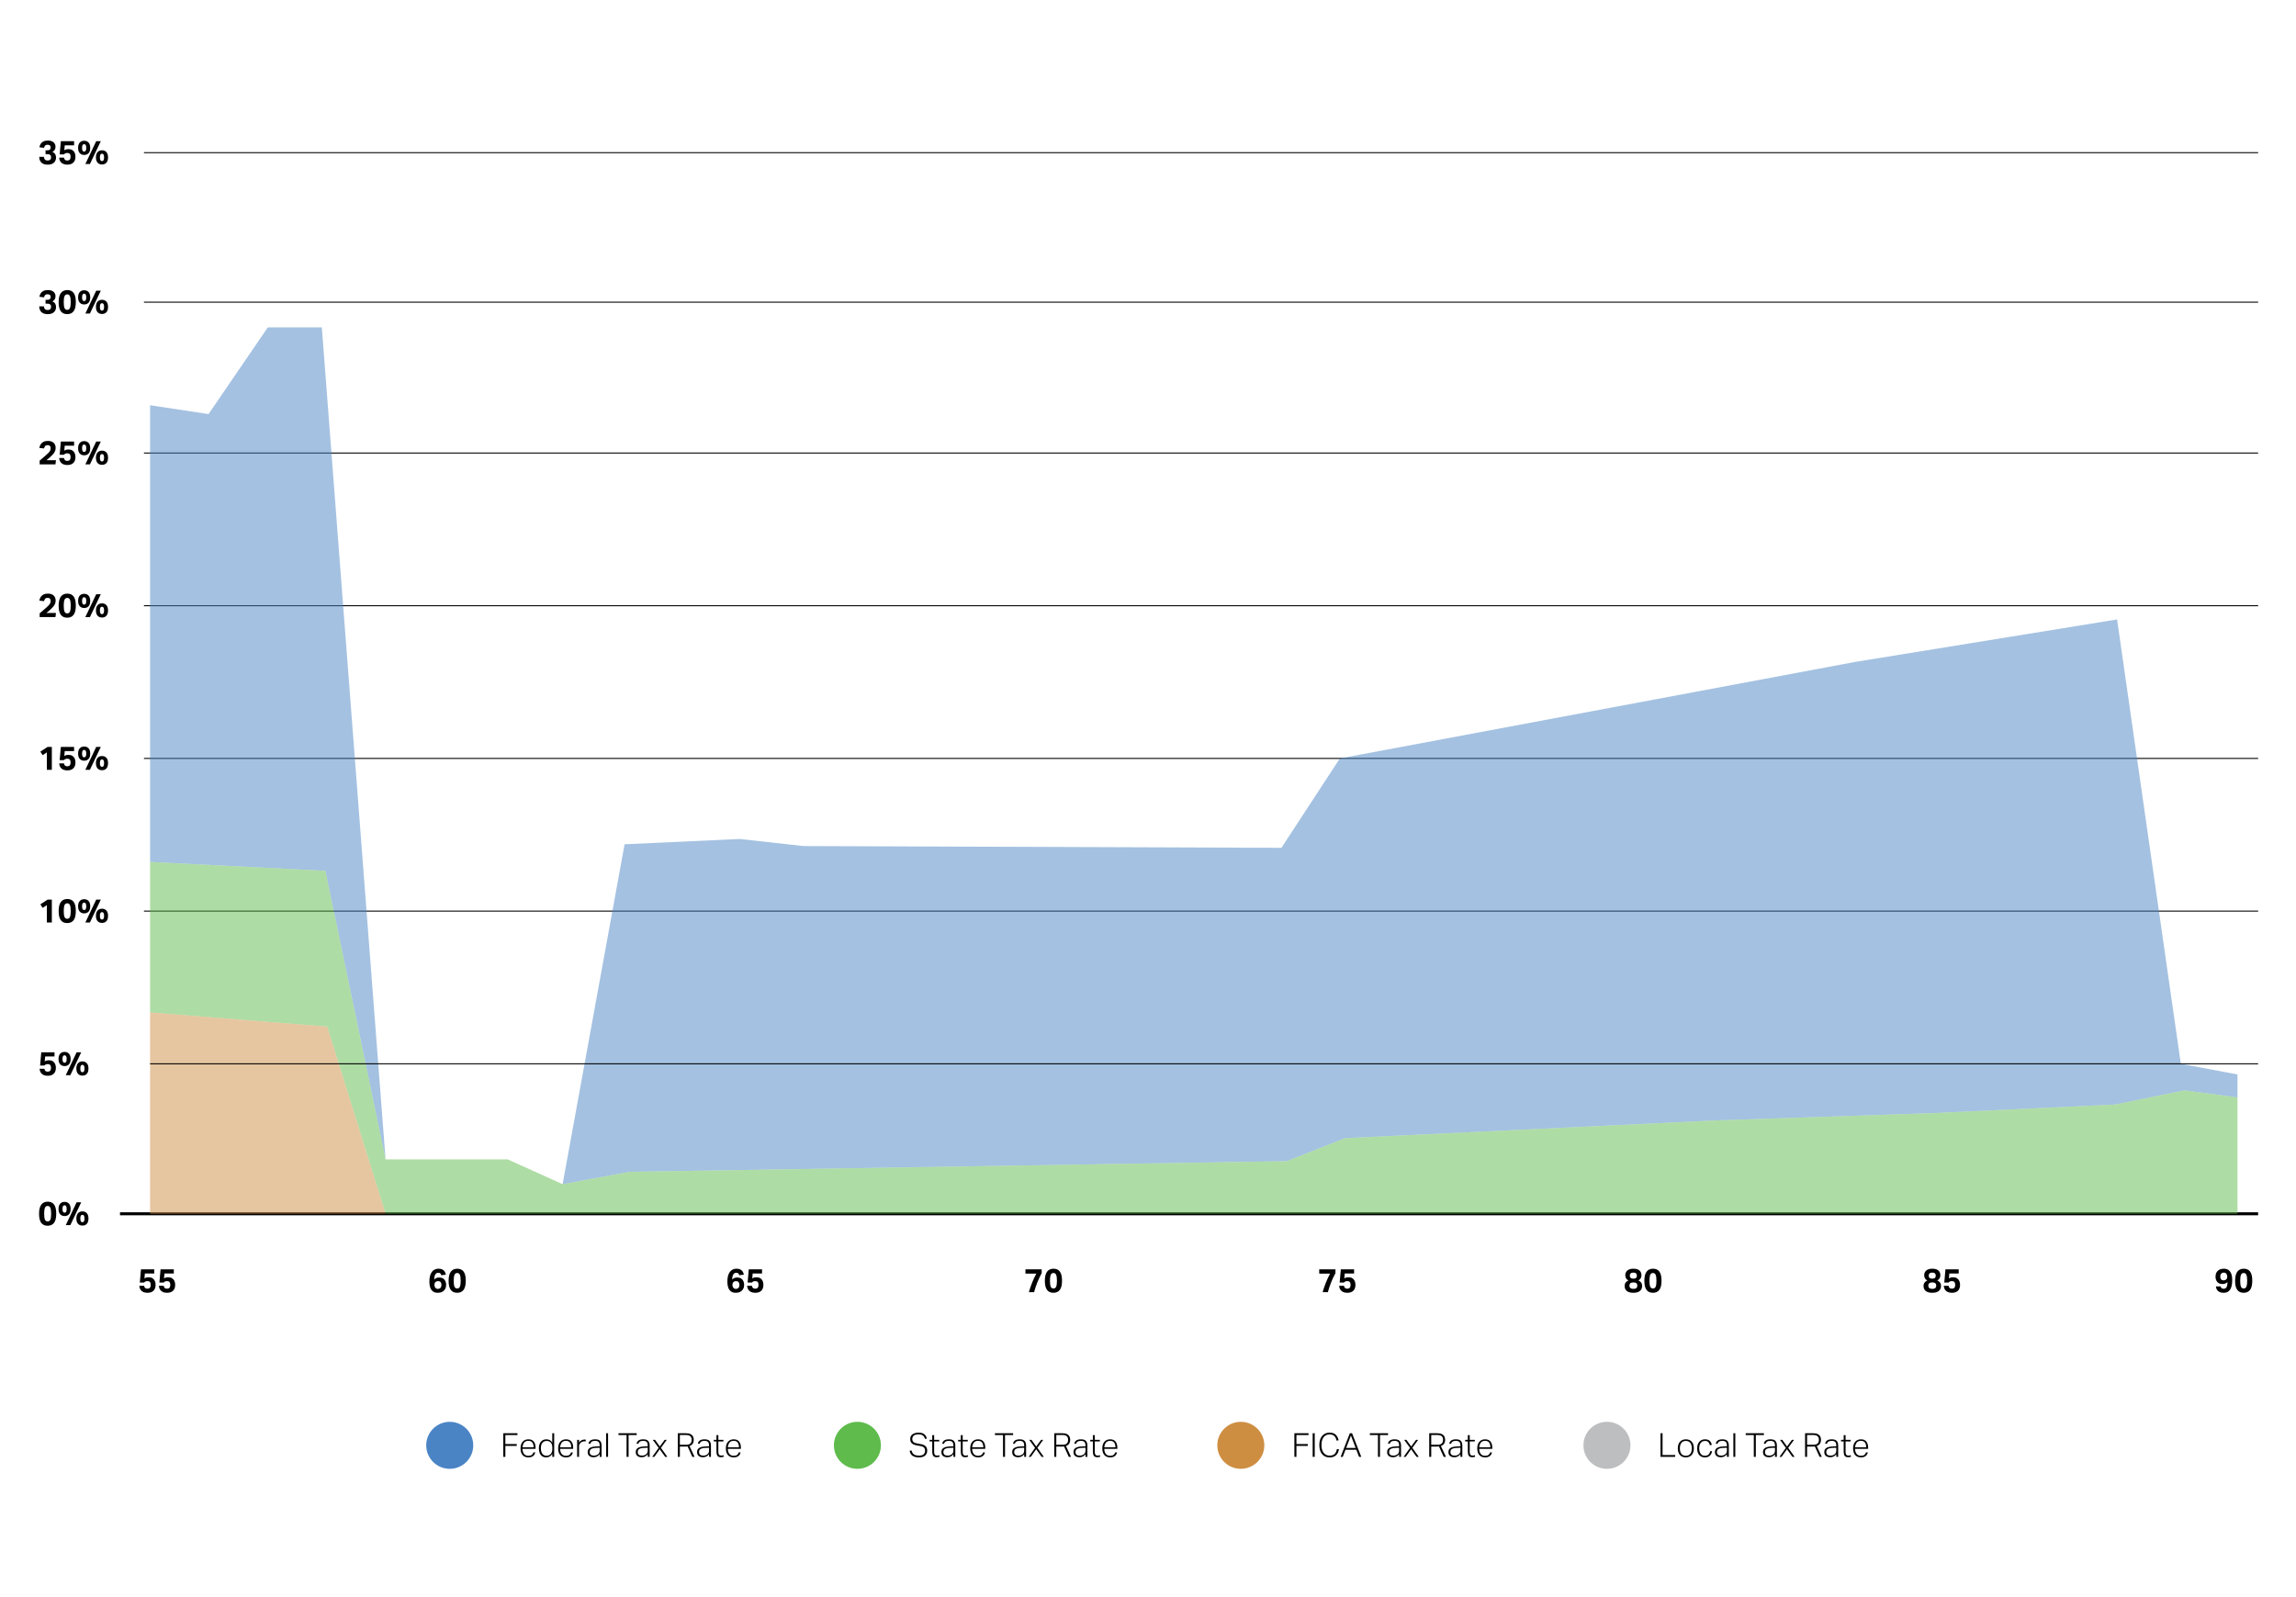 <?xml version="1.0" encoding="UTF-8"?>
<svg xmlns="http://www.w3.org/2000/svg" xmlns:xlink="http://www.w3.org/1999/xlink" id="Layer_1" version="1.1" viewBox="0 0 575 400">
  <defs>
    <style>
      .st0, .st1, .st2 {
        fill: none;
      }

      .st3 {
        fill: #010101;
      }

      .st4, .st5 {
        fill: #4a84c5;
      }

      .st4, .st6, .st7 {
        opacity: .5;
      }

      .st8 {
        fill: #bcbec0;
      }

      .st9, .st6 {
        fill: #5ebb4c;
      }

      .st1 {
        stroke-width: .25px;
      }

      .st1, .st2 {
        stroke: #010101;
        stroke-miterlimit: 10;
      }

      .st2 {
        stroke-width: .75px;
      }

      .st10, .st7 {
        fill: #ce8e42;
      }
    </style>
    <clipPath id="clippath">
      <rect class="st0" x="-11.184" y="-74.091" width="594.583" height="474.091"></rect>
    </clipPath>
    <clipPath id="clippath-1">
      <rect class="st0" x="-11.184" y="-74.091" width="595.219" height="475.144"></rect>
    </clipPath>
  </defs>
  <g>
    <g>
      <path class="st3" d="M13.505,40.741c-.354.329-.867.493-1.541.493-.509,0-.92-.087-1.234-.261-.315-.174-.546-.409-.692-.704-.146-.296-.22-.623-.22-.982h1.177c.027.304.113.532.257.684.144.152.37.229.68.229.275,0,.488-.071.638-.212s.224-.341.224-.601c0-.271-.076-.467-.228-.588-.152-.122-.363-.183-.634-.183h-.522v-.969h.539c.237,0,.419-.062.547-.183.127-.121.19-.301.19-.538,0-.448-.257-.672-.771-.672-.26,0-.457.062-.593.183s-.233.317-.294.588l-1.151-.132c.044-.326.147-.616.311-.87s.394-.454.691-.601c.299-.146.668-.22,1.11-.22.618,0,1.092.145,1.421.435.328.29.493.659.493,1.106,0,.618-.26,1.05-.779,1.292.304.133.532.318.684.556.152.237.228.521.228.854,0,.535-.177.968-.529,1.296Z"></path>
      <path class="st3" d="M15.235,35.36h3.322v1.044h-2.345l-.107,1.234c.282-.193.633-.29,1.053-.29.386,0,.708.082.965.244.257.163.45.386.58.667.13.282.194.608.194.978,0,.646-.177,1.141-.53,1.483s-.848.514-1.482.514c-.625,0-1.113-.149-1.467-.447-.354-.299-.553-.731-.597-1.301h1.201c.044.248.13.431.257.547s.32.174.58.174c.266,0,.468-.079.609-.236.141-.157.211-.404.211-.741,0-.293-.063-.52-.19-.68s-.337-.24-.63-.24c-.188,0-.347.028-.477.083-.13.056-.25.146-.36.273h-1.077l.29-3.306Z"></path>
      <path class="st3" d="M19.975,38.359c-.276-.298-.415-.74-.415-1.325,0-.591.14-1.036.419-1.334.278-.298.645-.447,1.098-.447.458,0,.825.149,1.102.447s.414.743.414,1.334c0,.585-.135,1.027-.405,1.325-.271.299-.641.447-1.11.447-.459,0-.826-.148-1.102-.447ZM21.47,37.746c.086-.144.128-.381.128-.712,0-.326-.042-.562-.128-.709-.086-.146-.217-.219-.394-.219-.171,0-.301.071-.39.215-.088.144-.133.381-.133.713,0,.331.045.568.133.712.089.145.219.216.39.216.177,0,.308-.071.394-.216ZM24.092,35.36h1.151l-2.726,5.725h-1.144l2.718-5.725ZM24.439,40.745c-.276-.298-.414-.739-.414-1.325,0-.591.14-1.035.419-1.334.278-.298.645-.447,1.098-.447.458,0,.825.149,1.102.447.276.299.414.743.414,1.334,0,.586-.136,1.027-.406,1.325-.271.299-.641.448-1.109.448-.459,0-.826-.149-1.103-.448ZM25.936,40.132c.085-.144.128-.382.128-.713,0-.326-.043-.562-.128-.708-.086-.146-.217-.22-.394-.22-.172,0-.302.071-.39.215-.089.145-.133.382-.133.713s.044.569.133.713c.088.144.218.215.39.215.177,0,.308-.071.394-.215Z"></path>
    </g>
    <line class="st1" x1="36.052" y1="38.237" x2="565.514" y2="38.237"></line>
  </g>
  <g>
    <g>
      <path class="st3" d="M13.505,78.185c-.354.328-.867.492-1.541.492-.509,0-.92-.087-1.234-.261-.315-.174-.546-.408-.692-.704-.146-.295-.22-.622-.22-.981h1.177c.027.304.113.531.257.684.144.151.37.228.68.228.275,0,.488-.07.638-.211.149-.142.224-.341.224-.601,0-.271-.076-.467-.228-.589-.152-.121-.363-.182-.634-.182h-.522v-.97h.539c.237,0,.419-.061.547-.183.127-.121.19-.301.19-.538,0-.447-.257-.671-.771-.671-.26,0-.457.061-.593.182-.136.122-.233.318-.294.589l-1.151-.133c.044-.326.147-.615.311-.87.163-.254.394-.454.691-.601.299-.146.668-.22,1.11-.22.618,0,1.092.146,1.421.436.328.29.493.658.493,1.105,0,.619-.26,1.05-.779,1.293.304.133.532.317.684.555.152.237.228.522.228.854,0,.536-.177.968-.529,1.297Z"></path>
      <path class="st3" d="M15.248,73.383c.373-.491.91-.737,1.611-.737.707,0,1.238.243,1.595.729s.534,1.245.534,2.278c0,1.038-.182,1.802-.547,2.291-.364.488-.902.732-1.615.732-.701,0-1.233-.241-1.595-.725s-.543-1.241-.543-2.274c0-1.038.187-1.803.56-2.295ZM17.522,74.196c-.127-.315-.354-.473-.68-.473-.331,0-.561.156-.688.469-.127.312-.19.805-.19,1.479,0,.668.063,1.157.19,1.467.127.309.356.464.688.464.326,0,.553-.156.68-.469.127-.312.19-.799.19-1.462,0-.668-.063-1.16-.19-1.475Z"></path>
      <path class="st3" d="M19.975,75.803c-.276-.299-.415-.74-.415-1.326,0-.591.14-1.035.419-1.334.278-.298.645-.447,1.098-.447.458,0,.825.149,1.102.447.276.299.414.743.414,1.334,0,.586-.135,1.027-.405,1.326-.271.298-.641.447-1.11.447-.459,0-.826-.149-1.102-.447ZM21.47,75.19c.086-.144.128-.381.128-.713,0-.325-.042-.562-.128-.708s-.217-.22-.394-.22c-.171,0-.301.072-.39.216-.088.144-.133.381-.133.712,0,.332.045.569.133.713.089.144.219.215.39.215.177,0,.308-.071.394-.215ZM24.092,72.804h1.151l-2.726,5.725h-1.144l2.718-5.725ZM24.439,78.189c-.276-.298-.414-.74-.414-1.325,0-.592.14-1.036.419-1.334.278-.299.645-.447,1.098-.447.458,0,.825.148,1.102.447.276.298.414.742.414,1.334,0,.585-.136,1.027-.406,1.325s-.641.447-1.109.447c-.459,0-.826-.149-1.103-.447ZM25.936,77.576c.085-.144.128-.381.128-.712,0-.326-.043-.562-.128-.709-.086-.146-.217-.22-.394-.22-.172,0-.302.072-.39.216-.089.144-.133.381-.133.713,0,.331.044.568.133.712.088.144.218.216.39.216.177,0,.308-.072.394-.216Z"></path>
    </g>
    <line class="st1" x1="36.052" y1="75.681" x2="565.514" y2="75.681"></line>
  </g>
  <g>
    <g>
      <path class="st3" d="M13.886,116.31h-3.952v-.952c.21-.177.439-.372.688-.584.249-.213.478-.41.688-.593.337-.287.605-.533.804-.737.199-.204.344-.397.436-.58.091-.183.137-.381.137-.597,0-.254-.063-.447-.19-.58-.128-.132-.31-.198-.547-.198-.288,0-.497.067-.63.203-.133.135-.229.344-.29.625l-1.185-.133c.061-.336.174-.636.34-.898.165-.263.397-.471.695-.626.299-.154.668-.231,1.11-.231.624,0,1.104.157,1.441.472.337.315.506.738.506,1.268,0,.282-.047.543-.142.783-.094.24-.241.48-.442.721-.202.24-.466.507-.792.8-.132.121-.275.248-.431.381-.154.133-.323.271-.505.414h2.394l-.132,1.044Z"></path>
      <path class="st3" d="M15.235,110.586h3.322v1.044h-2.345l-.107,1.234c.282-.193.633-.29,1.053-.29.386,0,.708.082.965.244.257.163.45.386.58.667.13.282.194.608.194.978,0,.646-.177,1.141-.53,1.483s-.848.514-1.482.514c-.625,0-1.113-.149-1.467-.447-.354-.299-.553-.731-.597-1.301h1.201c.044.248.13.431.257.547s.32.174.58.174c.266,0,.468-.079.609-.236.141-.157.211-.404.211-.741,0-.293-.063-.52-.19-.68s-.337-.24-.63-.24c-.188,0-.347.028-.477.083-.13.056-.25.146-.36.273h-1.077l.29-3.306Z"></path>
      <path class="st3" d="M19.975,113.585c-.276-.298-.415-.74-.415-1.325,0-.591.14-1.036.419-1.334.278-.298.645-.447,1.098-.447.458,0,.825.149,1.102.447s.414.743.414,1.334c0,.585-.135,1.027-.405,1.325-.271.299-.641.447-1.11.447-.459,0-.826-.148-1.102-.447ZM21.47,112.971c.086-.144.128-.381.128-.712,0-.326-.042-.562-.128-.709-.086-.146-.217-.219-.394-.219-.171,0-.301.071-.39.215-.088.144-.133.381-.133.713,0,.331.045.568.133.712.089.145.219.216.39.216.177,0,.308-.071.394-.216ZM24.092,110.586h1.151l-2.726,5.725h-1.144l2.718-5.725ZM24.439,115.97c-.276-.298-.414-.739-.414-1.325,0-.591.14-1.035.419-1.334.278-.298.645-.447,1.098-.447.458,0,.825.149,1.102.447.276.299.414.743.414,1.334,0,.586-.136,1.027-.406,1.325-.271.299-.641.448-1.109.448-.459,0-.826-.149-1.103-.448ZM25.936,115.358c.085-.144.128-.382.128-.713,0-.326-.043-.562-.128-.708-.086-.146-.217-.22-.394-.22-.172,0-.302.071-.39.215-.089.145-.133.382-.133.713s.044.569.133.713c.088.144.218.215.39.215.177,0,.308-.071.394-.215Z"></path>
    </g>
    <line class="st1" x1="36.052" y1="113.463" x2="565.514" y2="113.463"></line>
  </g>
  <g>
    <g>
      <path class="st3" d="M13.886,154.552h-3.952v-.952c.21-.177.439-.372.688-.584.249-.213.478-.41.688-.593.337-.287.605-.533.804-.737.199-.204.344-.397.436-.58.091-.183.137-.381.137-.597,0-.254-.063-.447-.19-.58-.128-.132-.31-.198-.547-.198-.288,0-.497.067-.63.203-.133.135-.229.344-.29.625l-1.185-.133c.061-.336.174-.636.34-.898.165-.263.397-.471.695-.626.299-.154.668-.231,1.11-.231.624,0,1.104.157,1.441.472.337.315.506.738.506,1.268,0,.282-.047.543-.142.783-.094.24-.241.48-.442.721-.202.24-.466.507-.792.8-.132.121-.275.248-.431.381-.154.133-.323.271-.505.414h2.394l-.132,1.044Z"></path>
      <path class="st3" d="M15.248,149.408c.373-.491.91-.737,1.611-.737.707,0,1.238.243,1.595.729.356.486.534,1.246.534,2.278,0,1.039-.182,1.803-.547,2.291-.364.489-.902.733-1.615.733-.701,0-1.233-.241-1.595-.725s-.543-1.241-.543-2.274c0-1.038.187-1.804.56-2.295ZM17.522,150.219c-.127-.314-.354-.472-.68-.472-.331,0-.561.156-.688.468-.127.312-.19.805-.19,1.479,0,.669.063,1.157.19,1.467s.356.464.688.464c.326,0,.553-.156.68-.468.127-.312.19-.8.19-1.463,0-.668-.063-1.159-.19-1.475Z"></path>
      <path class="st3" d="M19.975,151.827c-.276-.298-.415-.74-.415-1.325,0-.591.14-1.036.419-1.334.278-.298.645-.447,1.098-.447.458,0,.825.149,1.102.447s.414.743.414,1.334c0,.585-.135,1.027-.405,1.325-.271.299-.641.447-1.11.447-.459,0-.826-.148-1.102-.447ZM21.47,151.213c.086-.144.128-.381.128-.712,0-.326-.042-.562-.128-.709-.086-.146-.217-.219-.394-.219-.171,0-.301.071-.39.215-.088.144-.133.381-.133.713,0,.331.045.568.133.712.089.145.219.216.39.216.177,0,.308-.071.394-.216ZM24.092,148.828h1.151l-2.726,5.725h-1.144l2.718-5.725ZM24.439,154.213c-.276-.298-.414-.739-.414-1.325,0-.591.14-1.035.419-1.334.278-.298.645-.447,1.098-.447.458,0,.825.149,1.102.447.276.299.414.743.414,1.334,0,.586-.136,1.027-.406,1.325-.271.299-.641.448-1.109.448-.459,0-.826-.149-1.103-.448ZM25.936,153.6c.085-.144.128-.382.128-.713,0-.326-.043-.562-.128-.708-.086-.146-.217-.22-.394-.22-.172,0-.302.071-.39.215-.089.145-.133.382-.133.713s.044.569.133.713c.088.144.218.215.39.215.177,0,.308-.071.394-.215Z"></path>
    </g>
    <line class="st1" x1="36.052" y1="151.705" x2="565.514" y2="151.705"></line>
  </g>
  <g>
    <g>
      <path class="st3" d="M12.982,192.795h-1.251v-4.357l-1.061.696-.563-.887,1.807-1.177h1.068v5.725Z"></path>
      <path class="st3" d="M15.235,187.07h3.322v1.044h-2.345l-.107,1.234c.282-.193.633-.29,1.053-.29.386,0,.708.082.965.244.257.163.45.386.58.667.13.282.194.608.194.978,0,.646-.177,1.141-.53,1.483s-.848.514-1.482.514c-.625,0-1.113-.149-1.467-.447-.354-.299-.553-.731-.597-1.301h1.201c.044.248.13.431.257.547s.32.174.58.174c.266,0,.468-.079.609-.236.141-.157.211-.404.211-.741,0-.293-.063-.52-.19-.68s-.337-.24-.63-.24c-.188,0-.347.028-.477.083-.13.056-.25.146-.36.273h-1.077l.29-3.306Z"></path>
      <path class="st3" d="M19.975,190.069c-.276-.298-.415-.74-.415-1.325,0-.591.14-1.036.419-1.334.278-.298.645-.447,1.098-.447.458,0,.825.149,1.102.447s.414.743.414,1.334c0,.585-.135,1.027-.405,1.325-.271.299-.641.447-1.11.447-.459,0-.826-.148-1.102-.447ZM21.47,189.456c.086-.144.128-.381.128-.712,0-.326-.042-.562-.128-.709-.086-.146-.217-.219-.394-.219-.171,0-.301.071-.39.215-.088.144-.133.381-.133.713,0,.331.045.568.133.712.089.145.219.216.39.216.177,0,.308-.071.394-.216ZM24.092,187.07h1.151l-2.726,5.725h-1.144l2.718-5.725ZM24.439,192.455c-.276-.298-.414-.739-.414-1.325,0-.591.14-1.035.419-1.334.278-.298.645-.447,1.098-.447.458,0,.825.149,1.102.447.276.299.414.743.414,1.334,0,.586-.136,1.027-.406,1.325-.271.299-.641.448-1.109.448-.459,0-.826-.149-1.103-.448ZM25.936,191.842c.085-.144.128-.382.128-.713,0-.326-.043-.562-.128-.708-.086-.146-.217-.22-.394-.22-.172,0-.302.071-.39.215-.089.145-.133.382-.133.713s.044.569.133.713c.088.144.218.215.39.215.177,0,.308-.071.394-.215Z"></path>
    </g>
    <line class="st1" x1="36.052" y1="189.947" x2="565.514" y2="189.947"></line>
  </g>
  <g>
    <g>
      <path class="st3" d="M12.982,231.037h-1.251v-4.357l-1.061.696-.563-.887,1.807-1.177h1.068v5.725Z"></path>
      <path class="st3" d="M15.248,225.892c.373-.491.91-.737,1.611-.737.707,0,1.238.243,1.595.729.356.486.534,1.246.534,2.278,0,1.039-.182,1.803-.547,2.291-.364.489-.902.733-1.615.733-.701,0-1.233-.241-1.595-.725s-.543-1.241-.543-2.274c0-1.038.187-1.804.56-2.295ZM17.522,226.704c-.127-.314-.354-.472-.68-.472-.331,0-.561.156-.688.468-.127.312-.19.805-.19,1.479,0,.669.063,1.157.19,1.467s.356.464.688.464c.326,0,.553-.156.68-.468.127-.312.19-.8.19-1.463,0-.668-.063-1.159-.19-1.475Z"></path>
      <path class="st3" d="M19.975,228.311c-.276-.298-.415-.74-.415-1.325,0-.591.14-1.036.419-1.334.278-.298.645-.447,1.098-.447.458,0,.825.149,1.102.447s.414.743.414,1.334c0,.585-.135,1.027-.405,1.325-.271.299-.641.447-1.11.447-.459,0-.826-.148-1.102-.447ZM21.47,227.698c.086-.144.128-.381.128-.712,0-.326-.042-.562-.128-.709-.086-.146-.217-.219-.394-.219-.171,0-.301.071-.39.215-.088.144-.133.381-.133.713,0,.331.045.568.133.712.089.145.219.216.39.216.177,0,.308-.071.394-.216ZM24.092,225.312h1.151l-2.726,5.725h-1.144l2.718-5.725ZM24.439,230.697c-.276-.298-.414-.739-.414-1.325,0-.591.14-1.035.419-1.334.278-.298.645-.447,1.098-.447.458,0,.825.149,1.102.447.276.299.414.743.414,1.334,0,.586-.136,1.027-.406,1.325-.271.299-.641.448-1.109.448-.459,0-.826-.149-1.103-.448ZM25.936,230.085c.085-.144.128-.382.128-.713,0-.326-.043-.562-.128-.708-.086-.146-.217-.22-.394-.22-.172,0-.302.071-.39.215-.089.145-.133.382-.133.713s.044.569.133.713c.088.144.218.215.39.215.177,0,.308-.071.394-.215Z"></path>
    </g>
    <line class="st1" x1="36.052" y1="228.189" x2="565.514" y2="228.189"></line>
  </g>
  <g>
    <line class="st2" x1="30.052" y1="303.994" x2="565.514" y2="303.994"></line>
    <g>
      <path class="st3" d="M10.344,301.696c.373-.491.91-.737,1.611-.737.707,0,1.238.243,1.595.729s.534,1.245.534,2.278c0,1.038-.182,1.802-.547,2.291-.364.488-.902.732-1.615.732-.701,0-1.233-.241-1.595-.725s-.543-1.241-.543-2.274c0-1.038.187-1.803.56-2.295ZM12.618,302.508c-.127-.315-.354-.473-.68-.473-.331,0-.561.156-.688.469-.127.312-.19.805-.19,1.479,0,.668.063,1.157.19,1.467.127.309.356.464.688.464.326,0,.553-.156.68-.469.127-.312.19-.799.19-1.462,0-.668-.063-1.16-.19-1.475Z"></path>
      <path class="st3" d="M15.07,304.116c-.276-.299-.415-.74-.415-1.326,0-.591.14-1.035.419-1.334.278-.298.645-.447,1.098-.447.458,0,.825.149,1.102.447.276.299.414.743.414,1.334,0,.586-.135,1.027-.405,1.326-.271.298-.641.447-1.11.447-.459,0-.826-.149-1.102-.447ZM16.565,303.503c.086-.144.128-.381.128-.713,0-.325-.042-.562-.128-.708s-.217-.22-.394-.22c-.171,0-.301.072-.39.216-.088.144-.133.381-.133.712,0,.332.045.569.133.713.089.144.219.215.39.215.177,0,.308-.071.394-.215ZM19.188,301.117h1.151l-2.726,5.725h-1.144l2.718-5.725ZM19.535,306.502c-.276-.298-.414-.74-.414-1.325,0-.592.14-1.036.419-1.334.278-.299.645-.447,1.098-.447.458,0,.825.148,1.102.447.276.298.414.742.414,1.334,0,.585-.136,1.027-.406,1.325s-.641.447-1.109.447c-.459,0-.826-.149-1.103-.447ZM21.031,305.888c.085-.144.128-.381.128-.712,0-.326-.043-.562-.128-.709-.086-.146-.217-.22-.394-.22-.172,0-.302.072-.39.216-.089.144-.133.381-.133.713,0,.331.044.568.133.712.088.144.218.216.39.216.177,0,.308-.072.394-.216Z"></path>
    </g>
  </g>
  <g>
    <path class="st3" d="M35.303,317.907h3.322v1.044h-2.345l-.107,1.234c.282-.193.633-.29,1.053-.29.386,0,.708.081.965.244s.45.385.58.667c.13.281.194.607.194.978,0,.646-.177,1.141-.53,1.482-.354.343-.848.514-1.482.514-.625,0-1.113-.148-1.467-.447-.354-.298-.553-.731-.597-1.301h1.201c.044.249.13.432.257.547.127.116.32.174.58.174.266,0,.468-.078.609-.235.141-.157.211-.405.211-.742,0-.292-.063-.519-.19-.679s-.337-.24-.63-.24c-.188,0-.347.027-.477.083-.13.055-.25.146-.36.273h-1.077l.29-3.306Z"></path>
    <path class="st3" d="M40.207,317.907h3.322v1.044h-2.345l-.107,1.234c.282-.193.633-.29,1.053-.29.386,0,.708.081.965.244s.45.385.58.667c.13.281.194.607.194.978,0,.646-.177,1.141-.53,1.482-.354.343-.848.514-1.482.514-.625,0-1.113-.148-1.467-.447-.354-.298-.553-.731-.597-1.301h1.201c.044.249.13.432.257.547.127.116.32.174.58.174.266,0,.468-.078.609-.235.141-.157.211-.405.211-.742,0-.292-.063-.519-.19-.679s-.337-.24-.63-.24c-.188,0-.347.027-.477.083-.13.055-.25.146-.36.273h-1.077l.29-3.306Z"></path>
  </g>
  <g>
    <path class="st3" d="M409.066,317.749c.674,0,1.178.148,1.512.443.334.296.501.689.501,1.181,0,.326-.07.598-.211.816-.141.218-.33.38-.567.484.259.11.481.279.667.506.185.227.277.521.277.886,0,.536-.186.956-.556,1.26s-.917.455-1.64.455c-.724,0-1.268-.148-1.633-.447-.364-.298-.547-.715-.547-1.251,0-.364.095-.661.282-.891.188-.229.408-.396.663-.501-.238-.11-.427-.273-.568-.488-.141-.216-.211-.489-.211-.82,0-.486.171-.88.514-1.181s.848-.452,1.517-.452ZM409.066,322.802c.342,0,.592-.072.749-.219.158-.146.236-.347.236-.601,0-.249-.076-.443-.228-.585-.152-.141-.407-.211-.767-.211s-.614.072-.767.216c-.151.144-.228.337-.228.58,0,.254.081.454.244.601s.416.219.759.219ZM409.936,319.48c0-.221-.068-.402-.207-.546-.138-.144-.364-.216-.679-.216-.31,0-.535.072-.676.216s-.211.328-.211.555c0,.503.295.754.887.754.309,0,.534-.063.675-.19s.211-.317.211-.572Z"></path>
    <path class="st3" d="M412.367,318.486c.373-.491.91-.737,1.611-.737.707,0,1.238.243,1.595.729s.534,1.245.534,2.278c0,1.038-.182,1.802-.547,2.291-.364.488-.902.732-1.615.732-.701,0-1.233-.241-1.595-.725s-.543-1.241-.543-2.274c0-1.038.187-1.803.56-2.295ZM414.642,319.298c-.127-.315-.354-.473-.68-.473-.331,0-.561.156-.688.469-.127.312-.19.805-.19,1.479,0,.668.063,1.157.19,1.467.127.309.356.464.688.464.326,0,.553-.156.68-.469.127-.312.19-.799.19-1.462,0-.668-.063-1.16-.19-1.475Z"></path>
  </g>
  <g>
    <path class="st3" d="M483.919,317.749c.674,0,1.178.148,1.512.443.334.296.501.689.501,1.181,0,.326-.07.598-.211.816-.141.218-.33.38-.567.484.259.11.481.279.667.506.185.227.277.521.277.886,0,.536-.186.956-.556,1.26s-.917.455-1.64.455c-.724,0-1.268-.148-1.633-.447-.364-.298-.547-.715-.547-1.251,0-.364.095-.661.282-.891.188-.229.408-.396.663-.501-.238-.11-.427-.273-.568-.488-.141-.216-.211-.489-.211-.82,0-.486.171-.88.514-1.181s.848-.452,1.517-.452ZM483.919,322.802c.342,0,.592-.072.749-.219.158-.146.236-.347.236-.601,0-.249-.076-.443-.228-.585-.152-.141-.407-.211-.767-.211s-.614.072-.767.216c-.151.144-.228.337-.228.58,0,.254.081.454.244.601s.416.219.759.219ZM484.788,319.48c0-.221-.068-.402-.207-.546-.138-.144-.364-.216-.679-.216-.31,0-.535.072-.676.216s-.211.328-.211.555c0,.503.295.754.887.754.309,0,.534-.063.675-.19s.211-.317.211-.572Z"></path>
    <path class="st3" d="M487.207,317.907h3.322v1.044h-2.345l-.107,1.234c.282-.193.633-.29,1.053-.29.386,0,.708.081.965.244s.45.385.58.667c.13.281.194.607.194.978,0,.646-.177,1.141-.53,1.482-.354.343-.848.514-1.482.514-.625,0-1.113-.148-1.467-.447-.354-.298-.553-.731-.597-1.301h1.201c.044.249.13.432.257.547.127.116.32.174.58.174.266,0,.468-.078.609-.235.141-.157.211-.405.211-.742,0-.292-.063-.519-.19-.679s-.337-.24-.63-.24c-.188,0-.347.027-.477.083-.13.055-.25.146-.36.273h-1.077l.29-3.306Z"></path>
  </g>
  <g>
    <path class="st3" d="M556.867,323.78c-.562,0-1.012-.137-1.346-.409-.334-.273-.526-.67-.576-1.189h1.168c.072.393.329.588.771.588.32,0,.56-.127.717-.381s.236-.69.236-1.309c-.31.337-.724.505-1.243.505-.574,0-1.009-.172-1.305-.518-.295-.345-.443-.791-.443-1.338,0-.397.085-.746.253-1.044.169-.298.407-.528.717-.691s.674-.245,1.094-.245c.514,0,.927.123,1.238.369.312.246.537.58.676,1.002.138.423.207.905.207,1.446,0,.624-.066,1.178-.199,1.661s-.356.863-.671,1.139c-.315.276-.746.414-1.293.414ZM557.518,320.437c.175-.151.262-.388.262-.708,0-.271-.071-.505-.212-.704s-.354-.299-.642-.299c-.276,0-.494.088-.654.262-.161.174-.24.415-.24.725,0,.276.064.504.194.684s.347.27.65.27c.254,0,.468-.076.642-.229Z"></path>
    <path class="st3" d="M560.31,318.486c.373-.491.91-.737,1.611-.737.707,0,1.238.243,1.595.729s.534,1.245.534,2.278c0,1.038-.182,1.802-.547,2.291-.364.488-.902.732-1.615.732-.701,0-1.233-.241-1.595-.725s-.543-1.241-.543-2.274c0-1.038.187-1.803.56-2.295ZM562.584,319.298c-.127-.315-.354-.473-.68-.473-.331,0-.561.156-.688.469-.127.312-.19.805-.19,1.479,0,.668.063,1.157.19,1.467.127.309.356.464.688.464.326,0,.553-.156.68-.469.127-.312.19-.799.19-1.462,0-.668-.063-1.16-.19-1.475Z"></path>
  </g>
  <g>
    <path class="st3" d="M332.02,321.311c.309-.784.668-1.56,1.076-2.328h-2.717v-1.076h4.067v.944c-.408.757-.769,1.522-1.081,2.299-.312.776-.587,1.603-.824,2.481h-1.309c.215-.763.478-1.535.787-2.32Z"></path>
    <path class="st3" d="M335.788,317.907h3.322v1.044h-2.345l-.107,1.234c.282-.193.633-.29,1.053-.29.386,0,.708.081.965.244s.45.385.58.667c.13.281.194.607.194.978,0,.646-.177,1.141-.53,1.482-.354.343-.848.514-1.482.514-.625,0-1.113-.148-1.467-.447-.354-.298-.553-.731-.597-1.301h1.201c.044.249.13.432.257.547.127.116.32.174.58.174.266,0,.468-.078.609-.235.141-.157.211-.405.211-.742,0-.292-.063-.519-.19-.679s-.337-.24-.63-.24c-.188,0-.347.027-.477.083-.13.055-.25.146-.36.273h-1.077l.29-3.306Z"></path>
  </g>
  <g>
    <path class="st3" d="M258.449,321.311c.309-.784.668-1.56,1.076-2.328h-2.717v-1.076h4.067v.944c-.408.757-.769,1.522-1.081,2.299-.312.776-.587,1.603-.824,2.481h-1.309c.215-.763.478-1.535.787-2.32Z"></path>
    <path class="st3" d="M262.23,318.486c.373-.491.91-.737,1.611-.737.707,0,1.238.243,1.595.729s.534,1.245.534,2.278c0,1.038-.182,1.802-.547,2.291-.364.488-.902.732-1.615.732-.701,0-1.233-.241-1.595-.725s-.543-1.241-.543-2.274c0-1.038.187-1.803.56-2.295ZM264.505,319.298c-.127-.315-.354-.473-.68-.473-.331,0-.561.156-.688.469-.127.312-.19.805-.19,1.479,0,.668.063,1.157.19,1.467.127.309.356.464.688.464.326,0,.553-.156.68-.469.127-.312.19-.799.19-1.462,0-.668-.063-1.16-.19-1.475Z"></path>
  </g>
  <g>
    <path class="st3" d="M182.46,319.145c.199-.483.47-.837.812-1.061.342-.224.731-.336,1.168-.336.541,0,.962.13,1.263.39.302.26.493.63.576,1.11l-1.144.133c-.055-.21-.137-.365-.244-.464-.107-.1-.274-.149-.501-.149-.31,0-.553.131-.729.394s-.276.697-.298,1.305c.31-.343.726-.514,1.251-.514.387,0,.708.079.965.236s.452.374.584.65c.133.276.199.594.199.952,0,.398-.086.746-.257,1.044-.171.299-.412.53-.721.696-.31.166-.674.248-1.094.248-.52,0-.935-.118-1.247-.355-.312-.237-.537-.562-.675-.974-.139-.411-.207-.877-.207-1.396,0-.789.1-1.426.298-1.909ZM184.341,320.864c-.287,0-.513.085-.676.253-.162.169-.244.399-.244.691,0,.282.076.519.229.709.151.19.362.285.634.285.275,0,.494-.087.654-.261s.24-.415.24-.725c0-.282-.065-.511-.195-.688s-.344-.266-.642-.266Z"></path>
    <path class="st3" d="M187.522,317.907h3.322v1.044h-2.345l-.107,1.234c.282-.193.633-.29,1.053-.29.386,0,.708.081.965.244s.45.385.58.667c.13.281.194.607.194.978,0,.646-.177,1.141-.53,1.482-.354.343-.848.514-1.482.514-.625,0-1.113-.148-1.467-.447-.354-.298-.553-.731-.597-1.301h1.201c.044.249.13.432.257.547.127.116.32.174.58.174.266,0,.468-.078.609-.235.141-.157.211-.405.211-.742,0-.292-.063-.519-.19-.679s-.337-.24-.63-.24c-.188,0-.347.027-.477.083-.13.055-.25.146-.36.273h-1.077l.29-3.306Z"></path>
  </g>
  <g>
    <path class="st3" d="M107.833,319.145c.199-.483.47-.837.812-1.061.342-.224.731-.336,1.168-.336.541,0,.962.13,1.263.39.302.26.493.63.576,1.11l-1.144.133c-.055-.21-.137-.365-.244-.464-.107-.1-.274-.149-.501-.149-.31,0-.553.131-.729.394s-.276.697-.298,1.305c.31-.343.726-.514,1.251-.514.387,0,.708.079.965.236s.452.374.584.65c.133.276.199.594.199.952,0,.398-.086.746-.257,1.044-.171.299-.412.53-.721.696-.31.166-.674.248-1.094.248-.52,0-.935-.118-1.247-.355-.312-.237-.537-.562-.675-.974-.139-.411-.207-.877-.207-1.396,0-.789.1-1.426.298-1.909ZM109.714,320.864c-.287,0-.513.085-.676.253-.162.169-.244.399-.244.691,0,.282.076.519.229.709.151.19.362.285.634.285.275,0,.494-.087.654-.261s.24-.415.24-.725c0-.282-.065-.511-.195-.688s-.344-.266-.642-.266Z"></path>
    <path class="st3" d="M112.907,318.486c.373-.491.91-.737,1.611-.737.707,0,1.238.243,1.595.729s.534,1.245.534,2.278c0,1.038-.182,1.802-.547,2.291-.364.488-.902.732-1.615.732-.701,0-1.233-.241-1.595-.725s-.543-1.241-.543-2.274c0-1.038.187-1.803.56-2.295ZM115.182,319.298c-.127-.315-.354-.473-.68-.473-.331,0-.561.156-.688.469-.127.312-.19.805-.19,1.479,0,.668.063,1.157.19,1.467.127.309.356.464.688.464.326,0,.553-.156.68-.469.127-.312.19-.799.19-1.462,0-.668-.063-1.16-.19-1.475Z"></path>
  </g>
  <g>
    <polygon class="st4" points="96.56 290.374 80.598 81.982 67.074 81.982 52.221 103.708 37.589 101.491 37.589 215.885 81.485 218.102 96.56 290.374"></polygon>
    <polygon class="st4" points="546.155 266.432 530.193 155.141 464.572 165.782 335.546 189.947 320.914 212.338 201.199 211.895 185.237 210.121 156.417 211.451 140.898 296.582 157.747 293.478 322.244 290.818 336.876 285.054 429.544 280.62 484.081 278.783 529.75 276.63 547.042 273.082 560.344 274.856 560.344 269.092 546.155 266.432"></polygon>
    <polygon class="st6" points="529.75 276.63 484.081 278.783 429.544 280.62 336.876 285.054 322.244 290.818 157.747 293.478 140.898 296.582 127.154 290.374 96.56 290.374 81.485 218.102 37.589 215.885 37.589 253.573 81.928 257.12 96.56 303.994 560.344 303.994 560.344 291.261 560.344 274.856 547.042 273.082 529.75 276.63"></polygon>
    <polygon class="st7" points="37.589 253.573 37.589 303.994 96.56 303.994 81.928 257.12 37.589 253.573"></polygon>
  </g>
  <g>
    <g>
      <path class="st3" d="M10.331,263.554h3.322v1.044h-2.345l-.107,1.234c.282-.193.633-.29,1.053-.29.386,0,.708.082.965.244.257.163.45.386.58.667.13.282.194.608.194.978,0,.646-.177,1.141-.53,1.483s-.848.514-1.482.514c-.625,0-1.113-.149-1.467-.447-.354-.299-.553-.731-.597-1.301h1.201c.044.248.13.431.257.547s.32.174.58.174c.266,0,.468-.079.609-.236.141-.157.211-.404.211-.741,0-.293-.063-.52-.19-.68s-.337-.24-.63-.24c-.188,0-.347.028-.477.083-.13.056-.25.146-.36.273h-1.077l.29-3.306Z"></path>
      <path class="st3" d="M15.07,266.553c-.276-.298-.415-.74-.415-1.325,0-.591.14-1.036.419-1.334.278-.298.645-.447,1.098-.447.458,0,.825.149,1.102.447s.414.743.414,1.334c0,.585-.135,1.027-.405,1.325-.271.299-.641.447-1.11.447-.459,0-.826-.148-1.102-.447ZM16.565,265.94c.086-.144.128-.381.128-.712,0-.326-.042-.562-.128-.709-.086-.146-.217-.219-.394-.219-.171,0-.301.071-.39.215-.088.144-.133.381-.133.713,0,.331.045.568.133.712.089.145.219.216.39.216.177,0,.308-.071.394-.216ZM19.188,263.554h1.151l-2.726,5.725h-1.144l2.718-5.725ZM19.535,268.939c-.276-.298-.414-.739-.414-1.325,0-.591.14-1.035.419-1.334.278-.298.645-.447,1.098-.447.458,0,.825.149,1.102.447.276.299.414.743.414,1.334,0,.586-.136,1.027-.406,1.325-.271.299-.641.448-1.109.448-.459,0-.826-.149-1.103-.448ZM21.031,268.327c.085-.144.128-.382.128-.713,0-.326-.043-.562-.128-.708-.086-.146-.217-.22-.394-.22-.172,0-.302.071-.39.215-.089.145-.133.382-.133.713s.044.569.133.713c.088.144.218.215.39.215.177,0,.308-.071.394-.215Z"></path>
    </g>
    <line class="st1" x1="37.589" y1="266.432" x2="565.514" y2="266.432"></line>
  </g>
  <g>
    <g>
      <path class="st3" d="M126.045,358.954h3.546v.456h-3.032v2.253h2.85v.465h-2.85v2.742h-.514v-5.916Z"></path>
      <path class="st3" d="M132.324,365.002c-.63,0-1.114-.196-1.454-.588s-.51-.938-.51-1.641c0-.734.18-1.301.539-1.698.358-.397.834-.597,1.425-.597.613,0,1.067.19,1.362.571.296.382.443.896.443,1.541v.266h-3.28c.017.559.15.988.401,1.293.251.303.609.455,1.073.455.364,0,.648-.074.854-.224.204-.149.339-.358.405-.63h.464c-.071.387-.252.691-.542.916-.29.223-.684.335-1.181.335ZM130.857,362.483h2.792c-.017-.524-.127-.926-.331-1.205-.205-.279-.539-.418-1.003-.418-.48,0-.835.151-1.064.455s-.36.693-.394,1.168Z"></path>
      <path class="st3" d="M138.786,364.87h-.473v-.763c-.165.287-.377.509-.633.663-.257.154-.56.231-.907.231-.398,0-.732-.095-1.003-.286-.271-.189-.475-.455-.613-.795-.138-.34-.207-.73-.207-1.172,0-.707.17-1.262.51-1.666.34-.402.802-.604,1.388-.604.298,0,.576.065.833.194.256.131.465.339.625.626v-2.345h.48v5.916ZM136.14,364.393c.212.129.448.194.708.194.453,0,.812-.146,1.077-.435.265-.291.397-.695.397-1.214v-.364c0-.564-.126-.986-.377-1.268-.251-.282-.598-.423-1.04-.423-.437,0-.787.151-1.052.456-.266.303-.397.77-.397,1.399,0,.426.061.774.182,1.048.122.273.289.476.502.605Z"></path>
      <path class="st3" d="M141.744,365.002c-.63,0-1.114-.196-1.454-.588s-.51-.938-.51-1.641c0-.734.18-1.301.539-1.698.358-.397.834-.597,1.425-.597.613,0,1.067.19,1.362.571.296.382.443.896.443,1.541v.266h-3.28c.017.559.15.988.401,1.293.251.303.609.455,1.073.455.364,0,.648-.074.854-.224.204-.149.339-.358.405-.63h.464c-.071.387-.252.691-.542.916-.29.223-.684.335-1.181.335ZM140.277,362.483h2.792c-.017-.524-.127-.926-.331-1.205-.205-.279-.539-.418-1.003-.418-.48,0-.835.151-1.064.455s-.36.693-.394,1.168Z"></path>
      <path class="st3" d="M144.536,360.611h.48v.696c.343-.514.792-.771,1.351-.771.061,0,.12.004.178.009.058.006.114.015.17.024l-.058.447c-.056-.01-.108-.019-.158-.024-.049-.005-.104-.009-.165-.009-.193,0-.376.038-.547.112-.172.075-.329.192-.473.353-.1.105-.174.219-.224.34s-.074.287-.074.496v2.586h-.48v-4.259Z"></path>
      <path class="st3" d="M150.658,364.87h-.473v-.672c-.16.227-.365.412-.617.555-.251.145-.554.217-.907.217-.452,0-.812-.109-1.081-.328-.268-.218-.401-.537-.401-.957,0-.354.091-.631.273-.832.182-.201.435-.347.758-.436.323-.088.694-.141,1.114-.157l.854-.032v-.184c0-.425-.087-.727-.261-.906s-.466-.27-.874-.27c-.37,0-.65.062-.841.187-.191.124-.316.308-.377.551l-.439-.05c.077-.37.255-.643.534-.816s.659-.261,1.14-.261c.574,0,.984.133,1.229.397.246.266.369.66.369,1.186v2.809ZM150.178,363.311v-.721l-.812.033c-.426.018-.763.064-1.011.141-.249.078-.425.191-.526.34-.103.149-.153.338-.153.564,0,.281.085.5.257.658.171.157.434.236.787.236.414,0,.761-.107,1.039-.323.279-.216.419-.524.419-.929Z"></path>
      <path class="st3" d="M151.801,358.954h.48v5.916h-.48v-5.916Z"></path>
      <path class="st3" d="M156.912,359.41h-2.021v-.456h4.557v.456h-2.029v5.46h-.506v-5.46Z"></path>
      <path class="st3" d="M162.695,364.87h-.473v-.672c-.16.227-.365.412-.617.555-.251.145-.554.217-.907.217-.452,0-.812-.109-1.081-.328-.268-.218-.401-.537-.401-.957,0-.354.091-.631.273-.832.182-.201.435-.347.758-.436.323-.088.694-.141,1.114-.157l.854-.032v-.184c0-.425-.087-.727-.261-.906s-.466-.27-.874-.27c-.37,0-.65.062-.841.187-.191.124-.316.308-.377.551l-.439-.05c.077-.37.255-.643.534-.816s.659-.261,1.14-.261c.574,0,.984.133,1.229.397.246.266.369.66.369,1.186v2.809ZM162.215,363.311v-.721l-.812.033c-.426.018-.763.064-1.011.141-.249.078-.425.191-.526.34-.103.149-.153.338-.153.564,0,.281.085.5.257.658.171.157.434.236.787.236.414,0,.761-.107,1.039-.323.279-.216.419-.524.419-.929Z"></path>
      <path class="st3" d="M167.136,364.87h-.556l-1.358-1.906-1.351,1.906h-.53l1.607-2.246-1.466-2.013h.562l1.193,1.665,1.218-1.665h.522l-1.45,2.005,1.607,2.254Z"></path>
      <path class="st3" d="M169.754,358.954h1.972c.508,0,.908.074,1.201.22.293.146.501.343.625.589.125.245.187.52.187.824,0,.387-.086.712-.257.977-.171.266-.438.462-.804.589l1.268,2.718h-.563l-1.185-2.61c-.154.022-.32.033-.497.033h-1.441v2.577h-.505v-5.916ZM171.759,361.845c.541,0,.919-.108,1.135-.323.215-.215.323-.524.323-.928,0-.393-.113-.69-.34-.895-.227-.205-.619-.307-1.177-.307h-1.441v2.452h1.5Z"></path>
      <path class="st3" d="M178.047,364.87h-.473v-.672c-.16.227-.365.412-.617.555-.251.145-.554.217-.907.217-.452,0-.812-.109-1.081-.328-.268-.218-.401-.537-.401-.957,0-.354.091-.631.273-.832.182-.201.435-.347.758-.436.323-.088.694-.141,1.114-.157l.854-.032v-.184c0-.425-.087-.727-.261-.906s-.466-.27-.874-.27c-.37,0-.65.062-.841.187-.191.124-.316.308-.377.551l-.439-.05c.077-.37.255-.643.534-.816s.659-.261,1.14-.261c.574,0,.984.133,1.229.397.246.266.369.66.369,1.186v2.809ZM177.566,363.311v-.721l-.812.033c-.426.018-.763.064-1.011.141-.249.078-.425.191-.526.34-.103.149-.153.338-.153.564,0,.281.085.5.257.658.171.157.434.236.787.236.414,0,.761-.107,1.039-.323.279-.216.419-.524.419-.929Z"></path>
      <path class="st3" d="M179.902,363.702c0,.27.057.48.17.629.113.149.288.224.526.224.115,0,.221-.009.314-.028s.183-.046.265-.079l.092.381c-.105.038-.217.07-.336.095-.119.025-.253.038-.401.038-.426,0-.717-.122-.874-.364-.158-.244-.236-.583-.236-1.02v-2.576h-.663v-.39h.663v-1.177h.48v1.177h1.268v.39h-1.268v2.701Z"></path>
      <path class="st3" d="M183.747,365.002c-.63,0-1.114-.196-1.454-.588s-.51-.938-.51-1.641c0-.734.18-1.301.539-1.698.358-.397.834-.597,1.425-.597.613,0,1.067.19,1.362.571.296.382.443.896.443,1.541v.266h-3.28c.017.559.15.988.401,1.293.251.303.609.455,1.073.455.364,0,.648-.074.854-.224.204-.149.339-.358.405-.63h.464c-.071.387-.252.691-.542.916-.29.223-.684.335-1.181.335ZM182.28,362.483h2.792c-.017-.524-.127-.926-.331-1.205-.205-.279-.539-.418-1.003-.418-.48,0-.835.151-1.064.455s-.36.693-.394,1.168Z"></path>
    </g>
    <circle class="st5" cx="112.63" cy="361.981" r="5.888"></circle>
    <g>
      <path class="st3" d="M230.136,364.563c.547,0,.939-.113,1.177-.34s.356-.525.356-.895c0-.32-.089-.579-.266-.775-.177-.195-.514-.335-1.011-.418l-.712-.116c-.569-.099-.999-.269-1.289-.509s-.435-.612-.435-1.115c0-.348.087-.639.261-.873.174-.235.417-.414.729-.535.312-.121.672-.182,1.081-.182.453,0,.82.062,1.102.189.282.128.5.302.654.522.155.222.269.476.34.763l-.472.1c-.105-.387-.278-.673-.519-.857-.24-.186-.605-.278-1.098-.278-.552,0-.951.104-1.196.312-.246.207-.369.481-.369.824,0,.336.094.594.281.77.188.178.514.305.978.381l.754.125c.597.1,1.033.28,1.31.543.276.262.414.642.414,1.139s-.174.9-.521,1.209c-.349.311-.865.465-1.55.465-.668,0-1.207-.14-1.615-.418-.409-.279-.644-.706-.704-1.281h.505c.139.834.743,1.252,1.814,1.252Z"></path>
      <path class="st3" d="M233.947,363.702c0,.27.057.48.17.629.113.149.288.224.526.224.115,0,.221-.009.314-.028s.183-.046.265-.079l.092.381c-.105.038-.217.07-.336.095-.119.025-.253.038-.401.038-.426,0-.717-.122-.874-.364-.158-.244-.236-.583-.236-1.02v-2.576h-.663v-.39h.663v-1.177h.48v1.177h1.268v.39h-1.268v2.701Z"></path>
      <path class="st3" d="M239.24,364.87h-.473v-.672c-.16.227-.365.412-.617.555-.251.145-.554.217-.907.217-.452,0-.812-.109-1.081-.328-.268-.218-.401-.537-.401-.957,0-.354.091-.631.273-.832.182-.201.435-.347.758-.436.323-.088.694-.141,1.114-.157l.854-.032v-.184c0-.425-.087-.727-.261-.906s-.466-.27-.874-.27c-.37,0-.65.062-.841.187-.191.124-.316.308-.377.551l-.439-.05c.077-.37.255-.643.534-.816s.659-.261,1.14-.261c.574,0,.984.133,1.229.397.246.266.369.66.369,1.186v2.809ZM238.76,363.311v-.721l-.812.033c-.426.018-.763.064-1.011.141-.249.078-.425.191-.526.34-.103.149-.153.338-.153.564,0,.281.085.5.257.658.171.157.434.236.787.236.414,0,.761-.107,1.039-.323.279-.216.419-.524.419-.929Z"></path>
      <path class="st3" d="M241.097,363.702c0,.27.057.48.17.629.113.149.288.224.526.224.115,0,.221-.009.314-.028s.183-.046.265-.079l.092.381c-.105.038-.217.07-.336.095-.119.025-.253.038-.401.038-.426,0-.717-.122-.874-.364-.158-.244-.236-.583-.236-1.02v-2.576h-.663v-.39h.663v-1.177h.48v1.177h1.268v.39h-1.268v2.701Z"></path>
      <path class="st3" d="M244.94,365.002c-.63,0-1.114-.196-1.454-.588s-.51-.938-.51-1.641c0-.734.18-1.301.539-1.698.358-.397.834-.597,1.425-.597.613,0,1.067.19,1.362.571.296.382.443.896.443,1.541v.266h-3.28c.017.559.15.988.401,1.293.251.303.609.455,1.073.455.364,0,.648-.074.854-.224.204-.149.339-.358.405-.63h.464c-.071.387-.252.691-.542.916-.29.223-.684.335-1.181.335ZM243.474,362.483h2.792c-.017-.524-.127-.926-.331-1.205-.205-.279-.539-.418-1.003-.418-.48,0-.835.151-1.064.455s-.36.693-.394,1.168Z"></path>
      <path class="st3" d="M251.187,359.41h-2.021v-.456h4.557v.456h-2.029v5.46h-.506v-5.46Z"></path>
      <path class="st3" d="M256.97,364.87h-.473v-.672c-.16.227-.365.412-.617.555-.251.145-.554.217-.907.217-.452,0-.812-.109-1.081-.328-.268-.218-.401-.537-.401-.957,0-.354.091-.631.273-.832.182-.201.435-.347.758-.436.323-.088.694-.141,1.114-.157l.854-.032v-.184c0-.425-.087-.727-.261-.906s-.466-.27-.874-.27c-.37,0-.65.062-.841.187-.191.124-.316.308-.377.551l-.439-.05c.077-.37.255-.643.534-.816s.659-.261,1.14-.261c.574,0,.984.133,1.229.397.246.266.369.66.369,1.186v2.809ZM256.489,363.311v-.721l-.812.033c-.426.018-.763.064-1.011.141-.249.078-.425.191-.526.34-.103.149-.153.338-.153.564,0,.281.085.5.257.658.171.157.434.236.787.236.414,0,.761-.107,1.039-.323.279-.216.419-.524.419-.929Z"></path>
      <path class="st3" d="M261.41,364.87h-.556l-1.358-1.906-1.351,1.906h-.53l1.607-2.246-1.466-2.013h.562l1.193,1.665,1.218-1.665h.522l-1.45,2.005,1.607,2.254Z"></path>
      <path class="st3" d="M264.028,358.954h1.972c.508,0,.908.074,1.201.22.293.146.501.343.625.589.125.245.187.52.187.824,0,.387-.086.712-.257.977-.171.266-.438.462-.804.589l1.268,2.718h-.563l-1.185-2.61c-.154.022-.32.033-.497.033h-1.441v2.577h-.505v-5.916ZM266.033,361.845c.541,0,.919-.108,1.135-.323.215-.215.323-.524.323-.928,0-.393-.113-.69-.34-.895-.227-.205-.619-.307-1.177-.307h-1.441v2.452h1.5Z"></path>
      <path class="st3" d="M272.321,364.87h-.473v-.672c-.16.227-.365.412-.617.555-.251.145-.554.217-.907.217-.452,0-.812-.109-1.081-.328-.268-.218-.401-.537-.401-.957,0-.354.091-.631.273-.832.182-.201.435-.347.758-.436.323-.088.694-.141,1.114-.157l.854-.032v-.184c0-.425-.087-.727-.261-.906s-.466-.27-.874-.27c-.37,0-.65.062-.841.187-.191.124-.316.308-.377.551l-.439-.05c.077-.37.255-.643.534-.816s.659-.261,1.14-.261c.574,0,.984.133,1.229.397.246.266.369.66.369,1.186v2.809ZM271.841,363.311v-.721l-.812.033c-.426.018-.763.064-1.011.141-.249.078-.425.191-.526.34-.103.149-.153.338-.153.564,0,.281.085.5.257.658.171.157.434.236.787.236.414,0,.761-.107,1.039-.323.279-.216.419-.524.419-.929Z"></path>
      <path class="st3" d="M274.177,363.702c0,.27.057.48.17.629.113.149.288.224.526.224.115,0,.221-.009.314-.028s.183-.046.265-.079l.092.381c-.105.038-.217.07-.336.095-.119.025-.253.038-.401.038-.426,0-.717-.122-.874-.364-.158-.244-.236-.583-.236-1.02v-2.576h-.663v-.39h.663v-1.177h.48v1.177h1.268v.39h-1.268v2.701Z"></path>
      <path class="st3" d="M278.021,365.002c-.63,0-1.114-.196-1.454-.588s-.51-.938-.51-1.641c0-.734.18-1.301.539-1.698.358-.397.834-.597,1.425-.597.613,0,1.067.19,1.362.571.296.382.443.896.443,1.541v.266h-3.28c.017.559.15.988.401,1.293.251.303.609.455,1.073.455.364,0,.648-.074.854-.224.204-.149.339-.358.405-.63h.464c-.071.387-.252.691-.542.916-.29.223-.684.335-1.181.335ZM276.554,362.483h2.792c-.017-.524-.127-.926-.331-1.205-.205-.279-.539-.418-1.003-.418-.48,0-.835.151-1.064.455s-.36.693-.394,1.168Z"></path>
    </g>
    <circle class="st9" cx="214.724" cy="361.981" r="5.888"></circle>
    <g>
      <path class="st3" d="M324.159,358.954h3.546v.456h-3.032v2.253h2.85v.465h-2.85v2.742h-.514v-5.916Z"></path>
      <path class="st3" d="M328.74,358.954h.514v5.916h-.514v-5.916Z"></path>
      <path class="st3" d="M330.729,360.238c.216-.464.519-.818.907-1.064.39-.245.839-.368,1.347-.368.657,0,1.165.171,1.524.514.358.342.602.809.729,1.399l-.497.091c-.115-.508-.311-.895-.584-1.159s-.664-.397-1.172-.397c-.431,0-.8.107-1.106.322-.307.216-.539.522-.699.92-.161.398-.24.87-.24,1.417,0,.541.081,1.011.244,1.408s.397.704.704.92.678.323,1.114.323c.547,0,.964-.146,1.251-.439s.47-.688.547-1.185h.514c-.072.618-.304,1.118-.696,1.499-.392.381-.936.572-1.632.572-.53,0-.987-.123-1.371-.369s-.681-.6-.891-1.061-.314-1.015-.314-1.66c0-.658.107-1.219.322-1.683Z"></path>
      <path class="st3" d="M338.052,358.954h.547l2.312,5.916h-.563l-.68-1.781h-2.709l-.679,1.781h-.539l2.312-5.916ZM339.502,362.641l-1.185-3.115-1.193,3.115h2.378Z"></path>
      <path class="st3" d="M345.086,359.41h-2.021v-.456h4.557v.456h-2.029v5.46h-.506v-5.46Z"></path>
      <path class="st3" d="M350.868,364.87h-.473v-.672c-.16.227-.365.412-.617.555-.251.145-.554.217-.907.217-.452,0-.812-.109-1.081-.328-.268-.218-.401-.537-.401-.957,0-.354.091-.631.273-.832.182-.201.435-.347.758-.436.323-.088.694-.141,1.114-.157l.854-.032v-.184c0-.425-.087-.727-.261-.906s-.466-.27-.874-.27c-.37,0-.65.062-.841.187-.191.124-.316.308-.377.551l-.439-.05c.077-.37.255-.643.534-.816s.659-.261,1.14-.261c.574,0,.984.133,1.229.397.246.266.369.66.369,1.186v2.809ZM350.388,363.311v-.721l-.812.033c-.426.018-.763.064-1.011.141-.249.078-.425.191-.526.34-.103.149-.153.338-.153.564,0,.281.085.5.257.658.171.157.434.236.787.236.414,0,.761-.107,1.039-.323.279-.216.419-.524.419-.929Z"></path>
      <path class="st3" d="M355.31,364.87h-.556l-1.358-1.906-1.351,1.906h-.53l1.607-2.246-1.466-2.013h.562l1.193,1.665,1.218-1.665h.522l-1.45,2.005,1.607,2.254Z"></path>
      <path class="st3" d="M357.927,358.954h1.972c.508,0,.908.074,1.201.22.293.146.501.343.625.589.125.245.187.52.187.824,0,.387-.086.712-.257.977-.171.266-.438.462-.804.589l1.268,2.718h-.563l-1.185-2.61c-.154.022-.32.033-.497.033h-1.441v2.577h-.505v-5.916ZM359.932,361.845c.541,0,.919-.108,1.135-.323.215-.215.323-.524.323-.928,0-.393-.113-.69-.34-.895-.227-.205-.619-.307-1.177-.307h-1.441v2.452h1.5Z"></path>
      <path class="st3" d="M366.22,364.87h-.473v-.672c-.16.227-.365.412-.617.555-.251.145-.554.217-.907.217-.452,0-.812-.109-1.081-.328-.268-.218-.401-.537-.401-.957,0-.354.091-.631.273-.832.182-.201.435-.347.758-.436.323-.088.694-.141,1.114-.157l.854-.032v-.184c0-.425-.087-.727-.261-.906s-.466-.27-.874-.27c-.37,0-.65.062-.841.187-.191.124-.316.308-.377.551l-.439-.05c.077-.37.255-.643.534-.816s.659-.261,1.14-.261c.574,0,.984.133,1.229.397.246.266.369.66.369,1.186v2.809ZM365.739,363.311v-.721l-.812.033c-.426.018-.763.064-1.011.141-.249.078-.425.191-.526.34-.103.149-.153.338-.153.564,0,.281.085.5.257.658.171.157.434.236.787.236.414,0,.761-.107,1.039-.323.279-.216.419-.524.419-.929Z"></path>
      <path class="st3" d="M368.075,363.702c0,.27.057.48.17.629.113.149.288.224.526.224.115,0,.221-.009.314-.028s.183-.046.265-.079l.092.381c-.105.038-.217.07-.336.095-.119.025-.253.038-.401.038-.426,0-.717-.122-.874-.364-.158-.244-.236-.583-.236-1.02v-2.576h-.663v-.39h.663v-1.177h.48v1.177h1.268v.39h-1.268v2.701Z"></path>
      <path class="st3" d="M371.92,365.002c-.63,0-1.114-.196-1.454-.588s-.51-.938-.51-1.641c0-.734.18-1.301.539-1.698.358-.397.834-.597,1.425-.597.613,0,1.067.19,1.362.571.296.382.443.896.443,1.541v.266h-3.28c.017.559.15.988.401,1.293.251.303.609.455,1.073.455.364,0,.648-.074.854-.224.204-.149.339-.358.405-.63h.464c-.071.387-.252.691-.542.916-.29.223-.684.335-1.181.335ZM370.453,362.483h2.792c-.017-.524-.127-.926-.331-1.205-.205-.279-.539-.418-1.003-.418-.48,0-.835.151-1.064.455s-.36.693-.394,1.168Z"></path>
    </g>
    <circle class="st10" cx="310.744" cy="361.981" r="5.888"></circle>
    <g>
      <path class="st3" d="M415.851,358.954h.514v5.46h3.206l-.092.456h-3.628v-5.916Z"></path>
      <path class="st3" d="M423.662,364.393c-.358.406-.851.608-1.475.608-.635,0-1.128-.2-1.479-.601s-.526-.951-.526-1.652c0-.707.183-1.262.547-1.666.364-.402.856-.604,1.475-.604.624,0,1.113.2,1.467.601s.53.951.53,1.652c0,.702-.18,1.256-.539,1.662ZM421.065,364.094c.245.334.619.502,1.122.502.508,0,.887-.169,1.135-.506.249-.337.373-.789.373-1.359,0-.562-.124-1.012-.373-1.346-.248-.334-.627-.501-1.135-.501-.503,0-.877.167-1.122.501-.246.334-.369.786-.369,1.354,0,.569.123,1.021.369,1.354Z"></path>
      <path class="st3" d="M425.543,364.409c-.343-.395-.514-.942-.514-1.645,0-.469.08-.873.24-1.213s.391-.604.692-.791c.301-.188.655-.282,1.064-.282.475,0,.851.122,1.126.364.276.244.459.586.547,1.027l-.48.092c-.071-.332-.198-.594-.381-.787s-.461-.29-.837-.29c-.337,0-.613.081-.828.244-.216.163-.374.386-.477.667s-.153.6-.153.953c0,.348.05.661.149.939.1.279.255.5.468.664.213.162.487.244.824.244.393,0,.693-.107.903-.319s.343-.49.397-.833h.48c-.071.476-.257.854-.555,1.135-.299.282-.71.423-1.234.423-.613,0-1.091-.197-1.434-.593Z"></path>
      <path class="st3" d="M432.958,364.87h-.473v-.672c-.16.227-.365.412-.617.555-.251.145-.554.217-.907.217-.452,0-.812-.109-1.081-.328-.268-.218-.401-.537-.401-.957,0-.354.091-.631.273-.832.182-.201.435-.347.758-.436.323-.088.694-.141,1.114-.157l.854-.032v-.184c0-.425-.087-.727-.261-.906s-.466-.27-.874-.27c-.37,0-.65.062-.841.187-.191.124-.316.308-.377.551l-.439-.05c.077-.37.255-.643.534-.816s.659-.261,1.14-.261c.574,0,.984.133,1.229.397.246.266.369.66.369,1.186v2.809ZM432.478,363.311v-.721l-.812.033c-.426.018-.763.064-1.011.141-.249.078-.425.191-.526.34-.103.149-.153.338-.153.564,0,.281.085.5.257.658.171.157.434.236.787.236.414,0,.761-.107,1.039-.323.279-.216.419-.524.419-.929Z"></path>
      <path class="st3" d="M434.101,358.954h.48v5.916h-.48v-5.916Z"></path>
      <path class="st3" d="M439.213,359.41h-2.021v-.456h4.557v.456h-2.029v5.46h-.506v-5.46Z"></path>
      <path class="st3" d="M444.995,364.87h-.473v-.672c-.16.227-.365.412-.617.555-.251.145-.554.217-.907.217-.452,0-.812-.109-1.081-.328-.268-.218-.401-.537-.401-.957,0-.354.091-.631.273-.832.182-.201.435-.347.758-.436.323-.088.694-.141,1.114-.157l.854-.032v-.184c0-.425-.087-.727-.261-.906s-.466-.27-.874-.27c-.37,0-.65.062-.841.187-.191.124-.316.308-.377.551l-.439-.05c.077-.37.255-.643.534-.816s.659-.261,1.14-.261c.574,0,.984.133,1.229.397.246.266.369.66.369,1.186v2.809ZM444.515,363.311v-.721l-.812.033c-.426.018-.763.064-1.011.141-.249.078-.425.191-.526.34-.103.149-.153.338-.153.564,0,.281.085.5.257.658.171.157.434.236.787.236.414,0,.761-.107,1.039-.323.279-.216.419-.524.419-.929Z"></path>
      <path class="st3" d="M449.437,364.87h-.556l-1.358-1.906-1.351,1.906h-.53l1.607-2.246-1.466-2.013h.562l1.193,1.665,1.218-1.665h.522l-1.45,2.005,1.607,2.254Z"></path>
      <path class="st3" d="M452.054,358.954h1.972c.508,0,.908.074,1.201.22.293.146.501.343.625.589.125.245.187.52.187.824,0,.387-.086.712-.257.977-.171.266-.438.462-.804.589l1.268,2.718h-.563l-1.185-2.61c-.154.022-.32.033-.497.033h-1.441v2.577h-.505v-5.916ZM454.059,361.845c.541,0,.919-.108,1.135-.323.215-.215.323-.524.323-.928,0-.393-.113-.69-.34-.895-.227-.205-.619-.307-1.177-.307h-1.441v2.452h1.5Z"></path>
      <path class="st3" d="M460.347,364.87h-.473v-.672c-.16.227-.365.412-.617.555-.251.145-.554.217-.907.217-.452,0-.812-.109-1.081-.328-.268-.218-.401-.537-.401-.957,0-.354.091-.631.273-.832.182-.201.435-.347.758-.436.323-.088.694-.141,1.114-.157l.854-.032v-.184c0-.425-.087-.727-.261-.906s-.466-.27-.874-.27c-.37,0-.65.062-.841.187-.191.124-.316.308-.377.551l-.439-.05c.077-.37.255-.643.534-.816s.659-.261,1.14-.261c.574,0,.984.133,1.229.397.246.266.369.66.369,1.186v2.809ZM459.866,363.311v-.721l-.812.033c-.426.018-.763.064-1.011.141-.249.078-.425.191-.526.34-.103.149-.153.338-.153.564,0,.281.085.5.257.658.171.157.434.236.787.236.414,0,.761-.107,1.039-.323.279-.216.419-.524.419-.929Z"></path>
      <path class="st3" d="M462.202,363.702c0,.27.057.48.17.629.113.149.288.224.526.224.115,0,.221-.009.314-.028s.183-.046.265-.079l.092.381c-.105.038-.217.07-.336.095-.119.025-.253.038-.401.038-.426,0-.717-.122-.874-.364-.158-.244-.236-.583-.236-1.02v-2.576h-.663v-.39h.663v-1.177h.48v1.177h1.268v.39h-1.268v2.701Z"></path>
      <path class="st3" d="M466.047,365.002c-.63,0-1.114-.196-1.454-.588s-.51-.938-.51-1.641c0-.734.18-1.301.539-1.698.358-.397.834-.597,1.425-.597.613,0,1.067.19,1.362.571.296.382.443.896.443,1.541v.266h-3.28c.017.559.15.988.401,1.293.251.303.609.455,1.073.455.364,0,.648-.074.854-.224.204-.149.339-.358.405-.63h.464c-.071.387-.252.691-.542.916-.29.223-.684.335-1.181.335ZM464.58,362.483h2.792c-.017-.524-.127-.926-.331-1.205-.205-.279-.539-.418-1.003-.418-.48,0-.835.151-1.064.455s-.36.693-.394,1.168Z"></path>
    </g>
    <circle class="st8" cx="402.436" cy="361.981" r="5.888"></circle>
  </g>
</svg>
